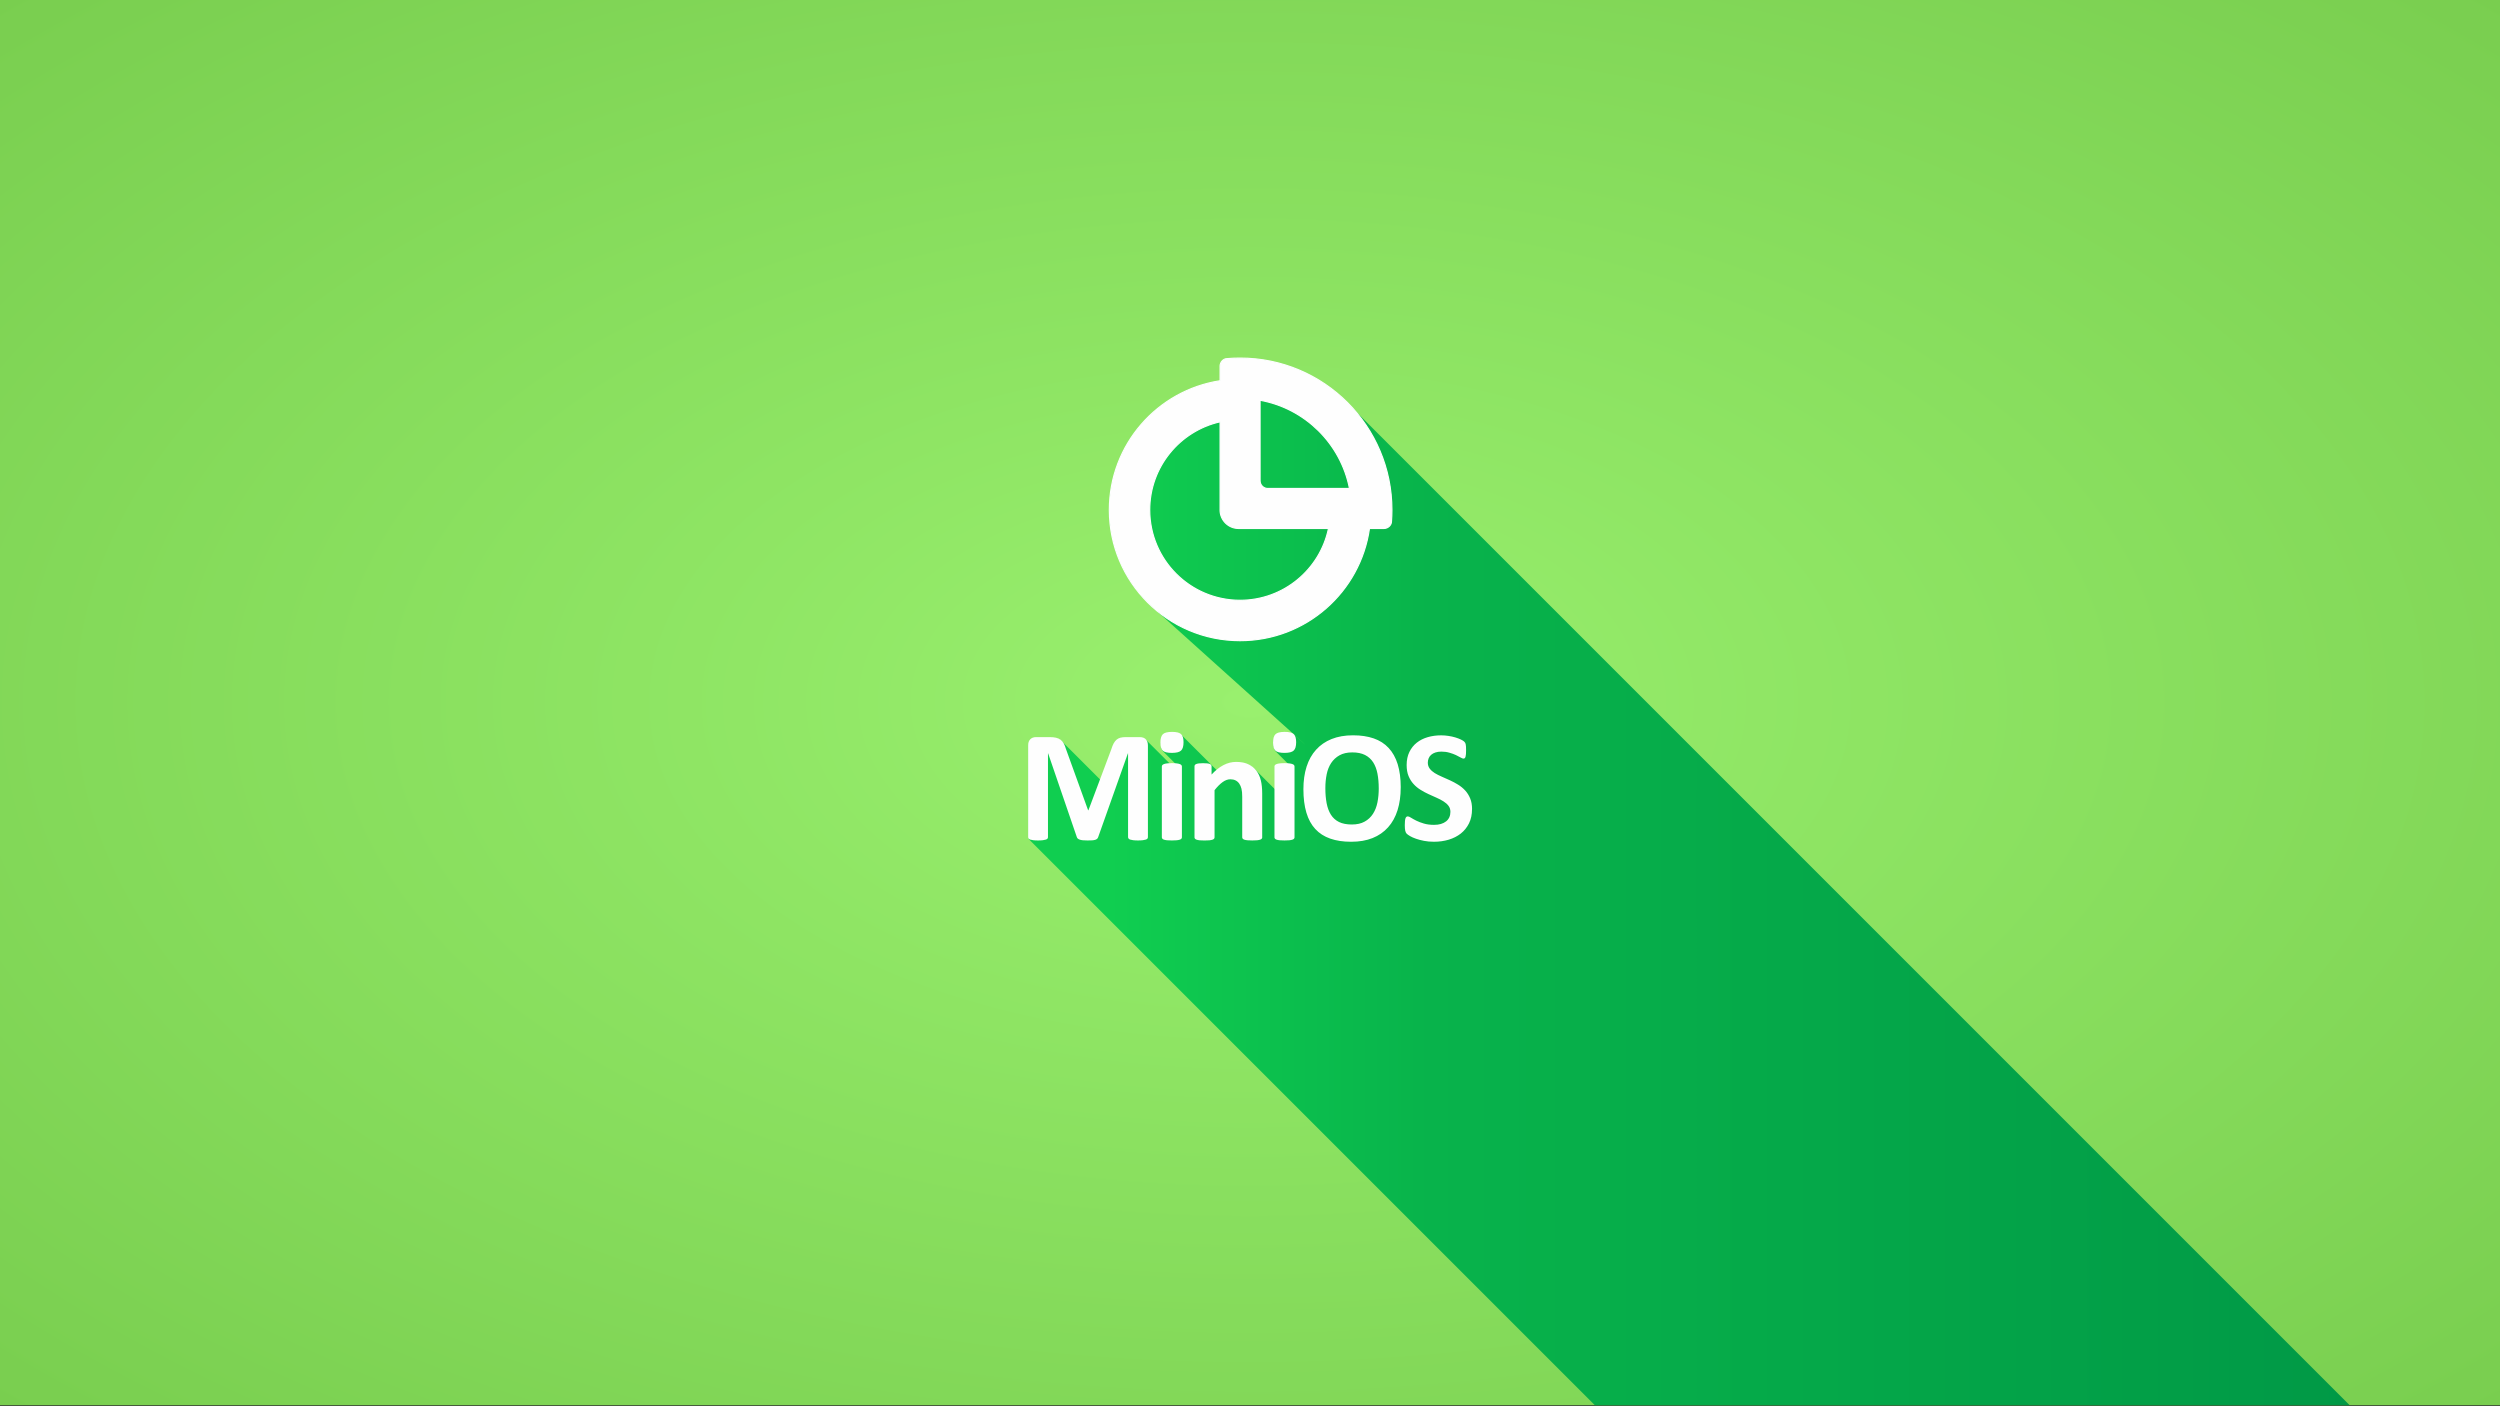 <?xml version="1.0" encoding="UTF-8"?>
<!DOCTYPE svg PUBLIC "-//W3C//DTD SVG 1.1//EN" "http://www.w3.org/Graphics/SVG/1.1/DTD/svg11.dtd">
<!-- Creator: CorelDRAW 2021 (64-Bit) -->
<svg xmlns="http://www.w3.org/2000/svg" xml:space="preserve" width="162.56mm" height="91.44mm" version="1.1" style="shape-rendering:geometricPrecision; text-rendering:geometricPrecision; image-rendering:optimizeQuality; fill-rule:evenodd; clip-rule:evenodd"
viewBox="0 0 162.56 91.44"
 xmlns:xlink="http://www.w3.org/1999/xlink"
 xmlns:xodm="http://www.corel.com/coreldraw/odm/2003">
 <rect x="0" y="0" width="162.56" height="91.44" fill="#333333" stroke="none"/>
 <defs>
  <style type="text/css">
   <![CDATA[
    .str0 {stroke:#FEFEFE;stroke-width:0.076;stroke-miterlimit:22.926}
    .fil3 {fill:none}
    .fil2 {fill:#FEFEFE}
    .fil4 {fill:#FEFEFE;fill-rule:nonzero}
    .fil1 {fill:url(#id0)}
    .fil0 {fill:url(#id1)}
   ]]>
  </style>
  <linearGradient id="id0" gradientUnits="userSpaceOnUse" x1="72.131" y1="58.588" x2="155.302" y2="58.588">
   <stop offset="0" style="stop-opacity:1; stop-color:#10CE50"/>
   <stop offset="0.251" style="stop-opacity:1; stop-color:#08B34B"/>
   <stop offset="1" style="stop-opacity:1; stop-color:#009846"/>
  </linearGradient>
  <radialGradient id="id1" gradientUnits="userSpaceOnUse" gradientTransform="matrix(1 -0 -0 0.562 0 20)" cx="81.28" cy="45.655" r="162.56" fx="81.28" fy="45.655">
   <stop offset="0" style="stop-opacity:1; stop-color:#99F06E"/>
   <stop offset="0.71" style="stop-opacity:1; stop-color:#79CE4F"/>
   <stop offset="1" style="stop-opacity:1; stop-color:#5AAD30"/>
  </radialGradient>
 </defs>
 <g id="Слой_x0020_1">
  <rect class="fil0" y="-0.065" width="162.56" height="91.44"/>
  <path class="fil1" d="M155.294 93.882l-2.136 -2.136m-0.371 -0.371l-64.846 -64.846 -0.327 -0.343 -0.343 -0.327 -0.358 -0.31 -0.373 -0.293 -0.387 -0.275 -0.401 -0.257 -0.413 -0.238 -0.426 -0.218 -0.437 -0.198 -0.448 -0.177 -0.459 -0.155 -0.469 -0.133 -0.478 -0.11 -0.486 -0.087 -0.494 -0.063 -0.502 -0.038 -0.508 -0.013 -0.056 0 -0.056 0 -0.056 0.001 -0.055 0.001 -0.055 0.001 -0.055 0.002 -0.054 0.002 -0.054 0.002 -0.053 0.003 -0.052 0.003 -0.052 0.003 -0.051 0.003 -0.05 0.003 -0.049 0.004 -0.048 0.004 -0.047 0.004 -0.087 0.009 -0.083 0.028 -0.077 0.045 -0.069 0.061 -0.058 0.074 -0.044 0.085 -0.029 0.094 -0.01 0.101 0 0.942 -0.379 0.067 -0.373 0.084 -0.367 0.1 -0.36 0.116 -0.353 0.131 -0.345 0.146 -0.338 0.161 -0.329 0.175 -0.32 0.189 -0.311 0.202 -0.302 0.215 -0.292 0.228 -0.281 0.24 -0.271 0.252 -0.259 0.263 -0.248 0.274 -0.236 0.285 -0.224 0.295 -0.211 0.305 -0.198 0.314 -0.184 0.323 -0.17 0.332 -0.156 0.34 -0.141 0.348 -0.126 0.355 -0.111 0.362 -0.095 0.369 -0.078 0.375 -0.062 0.381 -0.044 0.387 -0.027 0.392 -0.009 0.396 0.011 0.437 0.033 0.432 0.054 0.425 0.075 0.419 0.095 0.411 0.115 0.403 0.134 0.395 0.152 0.386 0.17 0.377 0.188 0.366 0.205 0.356 0.221 0.345 0.237 0.333 0.252 0.321 0.267 0.308 0.281 0.295 0.295 0.281c13.744,12.352 9.239,8.316 9.245,8.323l-0.03 -0.006 -0.023 -0.017 -0.025 -0.016 -0.027 -0.014 -0.029 -0.013 -0.032 -0.012 -0.034 -0.011 -0.036 -0.01 -0.038 -0.009 -0.04 -0.007 -0.042 -0.006 -0.044 -0.005 -0.047 -0.004 -0.049 -0.003 -0.051 -0.002 -0.053 -0.001 -0.054 0.001 -0.052 0.002 -0.05 0.003 -0.047 0.004 -0.045 0.005 -0.043 0.006 -0.041 0.008 -0.038 0.009 -0.036 0.01 -0.034 0.011 -0.032 0.013 -0.03 0.014 -0.027 0.015 -0.025 0.016 -0.023 0.017 -0.021 0.018 -0.037 0.042 -0.032 0.05 -0.027 0.057 -0.022 0.065 -0.017 0.072 -0.012 0.08 -0.007 0.087 -0.003 0.095 0.002 0.09 0.007 0.083 0.012 0.076 0.017 0.069 0.022 0.062 0.026 0.054 0.031 0.047 0.036 0.04 0.819 0.819 -0.013 -0.001 -0.038 -0.002 -0.041 -0.002 -0.043 -0.001 -0.045 -0.001 -0.047 -0 -0.047 0 -0.045 0.001 -0.043 0.001 -0.041 0.002 -0.038 0.002 -0.036 0.003 -0.034 0.003 -0.032 0.004 -0.03 0.004 -0.028 0.004 -0.027 0.005 -0.026 0.005 -0.024 0.006 -0.022 0.006 -0.021 0.006 -0.019 0.007 -0.018 0.007 -0.017 0.007 -0.015 0.008 -0.014 0.008 -0.012 0.009 -0.011 0.009 -0.01 0.009 -0.008 0.01 -0.007 0.01 -0.006 0.01 -0.005 0.011 -0.004 0.011 -0.004 0.011 -0.002 0.012 -0.002 0.012 -0.001 0.012 0 1.429 -1.28 -1.28 -0.059 -0.058 -0.063 -0.054 -0.067 -0.051 -0.071 -0.047 -0.075 -0.044 -0.079 -0.04 -0.041 -0.019 -0.042 -0.018 -0.043 -0.016 -0.044 -0.015 -0.045 -0.014 -0.047 -0.013 -0.048 -0.011 -0.049 -0.01 -0.05 -0.009 -0.051 -0.008 -0.052 -0.007 -0.054 -0.005 -0.055 -0.004 -0.056 -0.003 -0.057 -0.002 -0.058 -0.001 -0.053 0.001 -0.053 0.002 -0.053 0.004 -0.053 0.006 -0.052 0.007 -0.052 0.009 -0.052 0.011 -0.052 0.012 -0.051 0.014 -0.051 0.015 -0.051 0.017 -0.051 0.018 -0.05 0.02 -0.05 0.022 -0.05 0.023 -0.049 0.025 -0.05 0.027 -0.05 0.028 -0.049 0.03 -0.049 0.031 -0.049 0.033 -0.049 0.035 -0.049 0.036 -0.049 0.038 -0.049 0.039 -0.008 0.007 -2.309 -2.309 -0.021 -0.018 -0.023 -0.017 -0.025 -0.016 -0.027 -0.014 -0.029 -0.013 -0.032 -0.012 -0.034 -0.011 -0.036 -0.01 -0.038 -0.009 -0.04 -0.007 -0.042 -0.006 -0.044 -0.005 -0.047 -0.004 -0.049 -0.003 -0.051 -0.002 -0.053 -0.001 -0.054 0.001 -0.052 0.002 -0.05 0.003 -0.047 0.004 -0.045 0.005 -0.043 0.006 -0.041 0.008 -0.038 0.009 -0.036 0.01 -0.034 0.011 -0.032 0.013 -0.03 0.014 -0.027 0.015 -0.025 0.016 -0.023 0.017 -0.021 0.018 -0.037 0.042 -0.032 0.05 -0.027 0.057 -0.022 0.065 -0.017 0.072 -0.012 0.08 -0.007 0.087 -0.003 0.095 0.002 0.09 0.007 0.083 0.012 0.076 0.017 0.069 0.022 0.062 0.026 0.054 0.031 0.047 0.036 0.04 0.819 0.819 -0.013 -0.001 -0.038 -0.002 -0.041 -0.002 -0.043 -0.001 -0.045 -0.001 -0.047 -0 -0.047 0 -0.045 0.001 -0.044 0.001 -1.572 -1.57 -0.018 -0.016 -0.019 -0.015 -0.02 -0.014 -0.021 -0.013 -0.022 -0.011 -0.024 -0.01 -0.025 -0.009 -0.026 -0.009 -0.027 -0.007 -0.028 -0.006 -0.029 -0.005 -0.03 -0.004 -0.032 -0.003 -0.033 -0.002 -0.034 -0.001 -0.917 0 -0.047 0.001 -0.046 0.002 -0.044 0.003 -0.043 0.004 -0.041 0.005 -0.04 0.007 -0.039 0.008 -0.037 0.009 -0.035 0.011 -0.034 0.012 -0.033 0.014 -0.032 0.016 -0.031 0.017 -0.03 0.019 -0.028 0.021 -0.027 0.022 -0.026 0.024 -0.025 0.026 -0.025 0.028 -0.024 0.029 -0.023 0.031 -0.022 0.033 -0.021 0.035 -0.021 0.036 -0.02 0.039 -0.019 0.041 -0.019 0.043 -0.018 0.045 -0.018 0.047 -0.018 0.049 -0.017 0.051 -0.017 0.053 -0.732 1.951 -2.514 -2.514 -0.029 -0.025 -0.03 -0.023 -0.032 -0.022 -0.033 -0.02 -0.035 -0.018 -0.036 -0.017 -0.038 -0.015 -0.039 -0.014 -0.041 -0.012 -0.042 -0.011 -0.043 -0.009 -0.046 -0.008 -0.048 -0.007 -0.05 -0.005 -0.052 -0.004 -0.054 -0.003 -0.057 -0.002 -0.059 -0.001 -0.889 0 -0.057 0.002 -0.054 0.006 -0.051 0.011 -0.048 0.015 -0.045 0.019 -0.042 0.024 -0.039 0.028 -0.036 0.033 -0.033 0.037 -0.028 0.041 -0.024 0.045 -0.02 0.049 -0.015 0.052 -0.011 0.056 -0.006 0.06 -0.002 0.064 0 5.96 0 0.013 0.001 0.012 0.002 0.012 0.003 0.012 0.004 0.012 0.005 0.011 0.006 0.011 0.007 0.011 0.008 0.01 0.009 0.009 36.772 36.772m51.597 2.507l0.008 -0.008 -0.008 0.008zm-13.982 0.476l-0.011 -0.01 0.011 0.01m-0.043 3.07l-0.048 -0.044 0.048 0.044m-25.074 3.243l-0.011 -0.011m-3.181 0.02l-0.007 -0.009 0.007 0.009m27.18 -2.268l0.05 0.05 -0.037 -0.038 -0.013 -0.013zm-23.999 2.248l0.011 0.011"/>
  <g>
   <path class="fil2" d="M79.333 24.758c-4.077,0.626 -7.2,4.149 -7.2,8.401 0,4.694 3.806,8.5 8.5,8.5 4.285,0 7.83,-3.171 8.415,-7.295l0.935 0c0.276,0 0.5,-0.224 0.497,-0.463 0.017,-0.217 0.028,-0.478 0.028,-0.742 0,-5.454 -4.421,-9.875 -9.875,-9.875 -0.298,0 -0.594,0.013 -0.843,0.035 -0.233,-0.004 -0.457,0.22 -0.457,0.496l0 0.942zm3.102 7.006c-0.276,0 -0.5,-0.224 -0.5,-0.5l-0.001 -5.238c2.929,0.53 5.246,2.822 5.815,5.738l-5.314 0zm-3.102 1.395c0,0.665 0.539,1.205 1.205,1.205l5.847 0c-0.556,2.667 -2.92,4.67 -5.751,4.67 -3.245,0 -5.875,-2.63 -5.875,-5.875 0,-2.798 1.956,-5.139 4.575,-5.731l0 5.731zm0 0l0 -5.731 0 5.731zm0 -8.401l0 -0.942 0 0.942zm0 8.401l0 -5.731 0 5.731zm0 -8.401l0 -0.942 0 0.942z"/>
   <path id="_1" class="fil3 str0" d="M79.333 24.758c-4.077,0.626 -7.2,4.149 -7.2,8.401 0,4.694 3.806,8.5 8.5,8.5 4.285,0 7.83,-3.171 8.415,-7.295l0.935 0c0.276,0 0.5,-0.224 0.497,-0.463 0.017,-0.217 0.028,-0.478 0.028,-0.742 0,-5.454 -4.421,-9.875 -9.875,-9.875 -0.298,0 -0.594,0.013 -0.843,0.035 -0.233,-0.004 -0.457,0.22 -0.457,0.496m3.102 7.948c-0.276,0 -0.5,-0.224 -0.5,-0.5l-0.001 -5.238c2.929,0.53 5.246,2.822 5.815,5.738l-5.314 0zm-3.102 1.395c0,0.665 0.539,1.205 1.205,1.205l5.847 0c-0.556,2.667 -2.92,4.67 -5.751,4.67 -3.245,0 -5.875,-2.63 -5.875,-5.875 0,-2.798 1.956,-5.139 4.575,-5.731m0 5.731l0 -5.731m0 -2.671l0 -0.942m0 9.343l0 -5.731m0 -2.671l0 -0.942"/>
  </g>
  <path class="fil4" d="M74.642 54.433c0,0.034 -0.009,0.065 -0.028,0.093 -0.019,0.026 -0.055,0.049 -0.104,0.067 -0.049,0.016 -0.116,0.03 -0.199,0.041 -0.083,0.011 -0.189,0.016 -0.316,0.016 -0.125,0 -0.229,-0.005 -0.312,-0.016 -0.083,-0.011 -0.148,-0.025 -0.198,-0.041 -0.048,-0.018 -0.083,-0.041 -0.102,-0.067 -0.021,-0.028 -0.032,-0.06 -0.032,-0.093l0 -5.445 -0.011 0 -1.931 5.44c-0.014,0.044 -0.035,0.081 -0.067,0.111 -0.032,0.03 -0.072,0.053 -0.127,0.07 -0.053,0.016 -0.122,0.028 -0.203,0.034 -0.083,0.005 -0.183,0.007 -0.3,0.007 -0.118,0 -0.217,-0.004 -0.3,-0.012 -0.083,-0.009 -0.152,-0.023 -0.205,-0.042 -0.053,-0.019 -0.095,-0.042 -0.127,-0.069 -0.03,-0.028 -0.051,-0.062 -0.062,-0.099l-1.864 -5.44 -0.011 0 0 5.445c0,0.034 -0.009,0.065 -0.028,0.093 -0.019,0.026 -0.055,0.049 -0.106,0.067 -0.053,0.016 -0.12,0.03 -0.201,0.041 -0.081,0.011 -0.185,0.016 -0.312,0.016 -0.125,0 -0.229,-0.005 -0.312,-0.016 -0.083,-0.011 -0.15,-0.025 -0.199,-0.041 -0.049,-0.018 -0.085,-0.041 -0.104,-0.067 -0.019,-0.028 -0.028,-0.06 -0.028,-0.093l0 -5.96c0,-0.176 0.046,-0.31 0.139,-0.404 0.093,-0.093 0.217,-0.139 0.374,-0.139l0.889 0c0.159,0 0.296,0.012 0.409,0.039 0.115,0.026 0.213,0.069 0.296,0.129 0.081,0.06 0.152,0.139 0.206,0.238 0.055,0.099 0.104,0.221 0.145,0.365l1.441 3.985 0.021 0 1.492 -3.976c0.044,-0.145 0.093,-0.266 0.146,-0.367 0.055,-0.099 0.116,-0.18 0.187,-0.242 0.07,-0.062 0.155,-0.106 0.25,-0.132 0.097,-0.026 0.21,-0.039 0.337,-0.039l0.917 0c0.093,0 0.173,0.012 0.24,0.037 0.067,0.023 0.123,0.058 0.166,0.106 0.044,0.046 0.076,0.102 0.099,0.169 0.023,0.067 0.034,0.145 0.034,0.231l0 5.96zm2.21 0.011c0,0.034 -0.011,0.064 -0.032,0.09 -0.019,0.026 -0.055,0.048 -0.106,0.065 -0.049,0.016 -0.117,0.03 -0.198,0.039 -0.083,0.009 -0.189,0.012 -0.316,0.012 -0.127,0 -0.233,-0.004 -0.316,-0.012 -0.081,-0.009 -0.148,-0.023 -0.198,-0.039 -0.051,-0.018 -0.086,-0.039 -0.106,-0.065 -0.021,-0.026 -0.032,-0.057 -0.032,-0.09l0 -4.604c0,-0.034 0.011,-0.064 0.032,-0.09 0.019,-0.026 0.055,-0.049 0.106,-0.067 0.049,-0.019 0.116,-0.034 0.198,-0.044 0.083,-0.011 0.189,-0.016 0.316,-0.016 0.127,0 0.233,0.005 0.316,0.016 0.081,0.011 0.148,0.025 0.198,0.044 0.051,0.018 0.086,0.041 0.106,0.067 0.021,0.026 0.032,0.056 0.032,0.09l0 4.604zm0.106 -6.181c0,0.263 -0.053,0.443 -0.161,0.543 -0.108,0.101 -0.305,0.15 -0.596,0.15 -0.293,0 -0.492,-0.048 -0.593,-0.145 -0.102,-0.097 -0.153,-0.272 -0.153,-0.522 0,-0.263 0.053,-0.445 0.159,-0.547 0.104,-0.101 0.303,-0.152 0.598,-0.152 0.289,0 0.487,0.049 0.591,0.148 0.104,0.097 0.155,0.272 0.155,0.524zm5.117 6.181c0,0.034 -0.011,0.064 -0.032,0.09 -0.019,0.026 -0.055,0.048 -0.102,0.065 -0.049,0.016 -0.116,0.03 -0.201,0.039 -0.085,0.009 -0.189,0.012 -0.312,0.012 -0.129,0 -0.235,-0.004 -0.319,-0.012 -0.085,-0.009 -0.152,-0.023 -0.201,-0.039 -0.048,-0.018 -0.083,-0.039 -0.102,-0.065 -0.021,-0.026 -0.032,-0.057 -0.032,-0.09l0 -2.63c0,-0.224 -0.016,-0.401 -0.049,-0.527 -0.032,-0.129 -0.079,-0.238 -0.141,-0.328 -0.062,-0.092 -0.143,-0.162 -0.24,-0.213 -0.099,-0.049 -0.212,-0.074 -0.342,-0.074 -0.166,0 -0.332,0.06 -0.501,0.182 -0.168,0.12 -0.344,0.296 -0.526,0.526l0 3.066c0,0.034 -0.011,0.064 -0.032,0.09 -0.019,0.026 -0.055,0.048 -0.106,0.065 -0.049,0.016 -0.117,0.03 -0.198,0.039 -0.083,0.009 -0.189,0.012 -0.316,0.012 -0.127,0 -0.233,-0.004 -0.316,-0.012 -0.081,-0.009 -0.148,-0.023 -0.198,-0.039 -0.051,-0.018 -0.086,-0.039 -0.106,-0.065 -0.021,-0.026 -0.032,-0.057 -0.032,-0.09l0 -4.614c0,-0.034 0.009,-0.064 0.026,-0.09 0.016,-0.026 0.048,-0.048 0.092,-0.065 0.046,-0.016 0.102,-0.03 0.173,-0.039 0.071,-0.009 0.161,-0.012 0.266,-0.012 0.111,0 0.201,0.004 0.273,0.012 0.072,0.009 0.129,0.023 0.169,0.039 0.039,0.018 0.067,0.039 0.085,0.065 0.018,0.026 0.026,0.056 0.026,0.09l0 0.533c0.254,-0.275 0.513,-0.48 0.778,-0.617 0.263,-0.138 0.538,-0.206 0.824,-0.206 0.314,0 0.579,0.051 0.794,0.155 0.215,0.102 0.388,0.243 0.522,0.422 0.132,0.176 0.228,0.385 0.286,0.623 0.058,0.238 0.088,0.524 0.088,0.857l0 2.849zm2.1 0c0,0.034 -0.011,0.064 -0.032,0.09 -0.019,0.026 -0.055,0.048 -0.106,0.065 -0.049,0.016 -0.117,0.03 -0.198,0.039 -0.083,0.009 -0.189,0.012 -0.316,0.012 -0.127,0 -0.233,-0.004 -0.316,-0.012 -0.081,-0.009 -0.148,-0.023 -0.198,-0.039 -0.051,-0.018 -0.086,-0.039 -0.106,-0.065 -0.021,-0.026 -0.032,-0.057 -0.032,-0.09l0 -4.604c0,-0.034 0.011,-0.064 0.032,-0.09 0.019,-0.026 0.055,-0.049 0.106,-0.067 0.049,-0.019 0.116,-0.034 0.198,-0.044 0.083,-0.011 0.189,-0.016 0.316,-0.016 0.127,0 0.233,0.005 0.316,0.016 0.081,0.011 0.148,0.025 0.198,0.044 0.051,0.018 0.086,0.041 0.106,0.067 0.021,0.026 0.032,0.056 0.032,0.09l0 4.604zm0.106 -6.181c0,0.263 -0.053,0.443 -0.161,0.543 -0.108,0.101 -0.305,0.15 -0.596,0.15 -0.293,0 -0.492,-0.048 -0.593,-0.145 -0.102,-0.097 -0.153,-0.272 -0.153,-0.522 0,-0.263 0.053,-0.445 0.159,-0.547 0.104,-0.101 0.303,-0.152 0.598,-0.152 0.289,0 0.487,0.049 0.591,0.148 0.104,0.097 0.155,0.272 0.155,0.524zm6.799 2.933c0,0.554 -0.069,1.05 -0.206,1.487 -0.138,0.438 -0.342,0.81 -0.616,1.113 -0.272,0.305 -0.609,0.538 -1.009,0.699 -0.402,0.161 -0.866,0.24 -1.393,0.24 -0.52,0 -0.974,-0.069 -1.36,-0.205 -0.388,-0.136 -0.711,-0.342 -0.97,-0.623 -0.258,-0.279 -0.452,-0.633 -0.58,-1.064 -0.129,-0.43 -0.194,-0.94 -0.194,-1.529 0,-0.54 0.069,-1.027 0.206,-1.459 0.138,-0.432 0.342,-0.799 0.616,-1.102 0.272,-0.303 0.609,-0.536 1.009,-0.697 0.402,-0.162 0.868,-0.243 1.399,-0.243 0.506,0 0.953,0.067 1.341,0.201 0.386,0.134 0.711,0.34 0.97,0.621 0.261,0.279 0.457,0.63 0.589,1.055 0.132,0.427 0.199,0.928 0.199,1.506zm-1.429 0.069c0,-0.351 -0.028,-0.67 -0.083,-0.958 -0.055,-0.287 -0.148,-0.534 -0.28,-0.739 -0.132,-0.205 -0.309,-0.363 -0.529,-0.476 -0.221,-0.111 -0.496,-0.168 -0.826,-0.168 -0.333,0 -0.612,0.064 -0.834,0.189 -0.224,0.125 -0.406,0.295 -0.543,0.504 -0.138,0.21 -0.235,0.455 -0.291,0.736 -0.057,0.282 -0.085,0.579 -0.085,0.892 0,0.365 0.028,0.693 0.083,0.984 0.055,0.291 0.148,0.54 0.279,0.748 0.131,0.206 0.305,0.363 0.526,0.473 0.22,0.108 0.497,0.162 0.831,0.162 0.333,0 0.612,-0.062 0.834,-0.187 0.224,-0.123 0.406,-0.293 0.543,-0.506 0.138,-0.213 0.235,-0.462 0.291,-0.746 0.056,-0.284 0.085,-0.587 0.085,-0.908zm6.066 1.346c0,0.353 -0.065,0.66 -0.196,0.926 -0.132,0.265 -0.309,0.485 -0.533,0.663 -0.226,0.176 -0.487,0.31 -0.787,0.4 -0.3,0.09 -0.621,0.134 -0.963,0.134 -0.231,0 -0.445,-0.019 -0.644,-0.058 -0.198,-0.039 -0.372,-0.085 -0.524,-0.139 -0.152,-0.053 -0.279,-0.109 -0.381,-0.169 -0.102,-0.06 -0.175,-0.113 -0.221,-0.157 -0.044,-0.046 -0.076,-0.111 -0.095,-0.196 -0.019,-0.085 -0.028,-0.205 -0.028,-0.363 0,-0.108 0.004,-0.196 0.011,-0.268 0.007,-0.072 0.018,-0.131 0.034,-0.176 0.016,-0.044 0.037,-0.076 0.062,-0.095 0.026,-0.019 0.057,-0.028 0.092,-0.028 0.048,0 0.116,0.028 0.205,0.086 0.088,0.056 0.201,0.12 0.339,0.189 0.138,0.069 0.303,0.132 0.496,0.189 0.191,0.058 0.413,0.086 0.665,0.086 0.166,0 0.314,-0.019 0.445,-0.058 0.132,-0.041 0.243,-0.095 0.335,-0.168 0.092,-0.072 0.161,-0.161 0.21,-0.266 0.048,-0.106 0.072,-0.224 0.072,-0.355 0,-0.152 -0.041,-0.282 -0.123,-0.39 -0.083,-0.109 -0.191,-0.205 -0.325,-0.289 -0.132,-0.085 -0.284,-0.164 -0.453,-0.238 -0.168,-0.074 -0.342,-0.152 -0.522,-0.235 -0.18,-0.083 -0.355,-0.176 -0.522,-0.282 -0.169,-0.104 -0.321,-0.229 -0.453,-0.376 -0.134,-0.146 -0.242,-0.319 -0.325,-0.52 -0.083,-0.199 -0.123,-0.439 -0.123,-0.718 0,-0.319 0.06,-0.602 0.178,-0.845 0.118,-0.242 0.279,-0.443 0.48,-0.603 0.203,-0.161 0.439,-0.28 0.713,-0.36 0.273,-0.079 0.564,-0.118 0.871,-0.118 0.157,0 0.316,0.012 0.474,0.037 0.159,0.023 0.307,0.056 0.445,0.097 0.138,0.042 0.259,0.088 0.367,0.139 0.106,0.053 0.176,0.095 0.212,0.131 0.034,0.034 0.056,0.064 0.069,0.086 0.012,0.025 0.023,0.056 0.032,0.097 0.009,0.039 0.014,0.088 0.018,0.15 0.004,0.06 0.005,0.134 0.005,0.224 0,0.099 -0.002,0.183 -0.007,0.252 -0.005,0.069 -0.014,0.125 -0.026,0.171 -0.012,0.044 -0.03,0.078 -0.051,0.097 -0.023,0.021 -0.053,0.032 -0.092,0.032 -0.037,0 -0.097,-0.025 -0.18,-0.072 -0.083,-0.048 -0.185,-0.101 -0.305,-0.159 -0.122,-0.057 -0.261,-0.108 -0.42,-0.153 -0.159,-0.048 -0.332,-0.071 -0.522,-0.071 -0.148,0 -0.277,0.018 -0.388,0.055 -0.109,0.035 -0.201,0.086 -0.275,0.15 -0.074,0.064 -0.131,0.139 -0.166,0.229 -0.037,0.09 -0.055,0.185 -0.055,0.284 0,0.148 0.041,0.277 0.122,0.385 0.081,0.109 0.191,0.206 0.326,0.291 0.136,0.083 0.291,0.162 0.464,0.236 0.171,0.074 0.347,0.153 0.527,0.235 0.18,0.083 0.356,0.176 0.527,0.282 0.173,0.106 0.326,0.231 0.462,0.378 0.134,0.146 0.243,0.318 0.326,0.517 0.083,0.198 0.123,0.43 0.123,0.699z"/>
 </g>
</svg>
